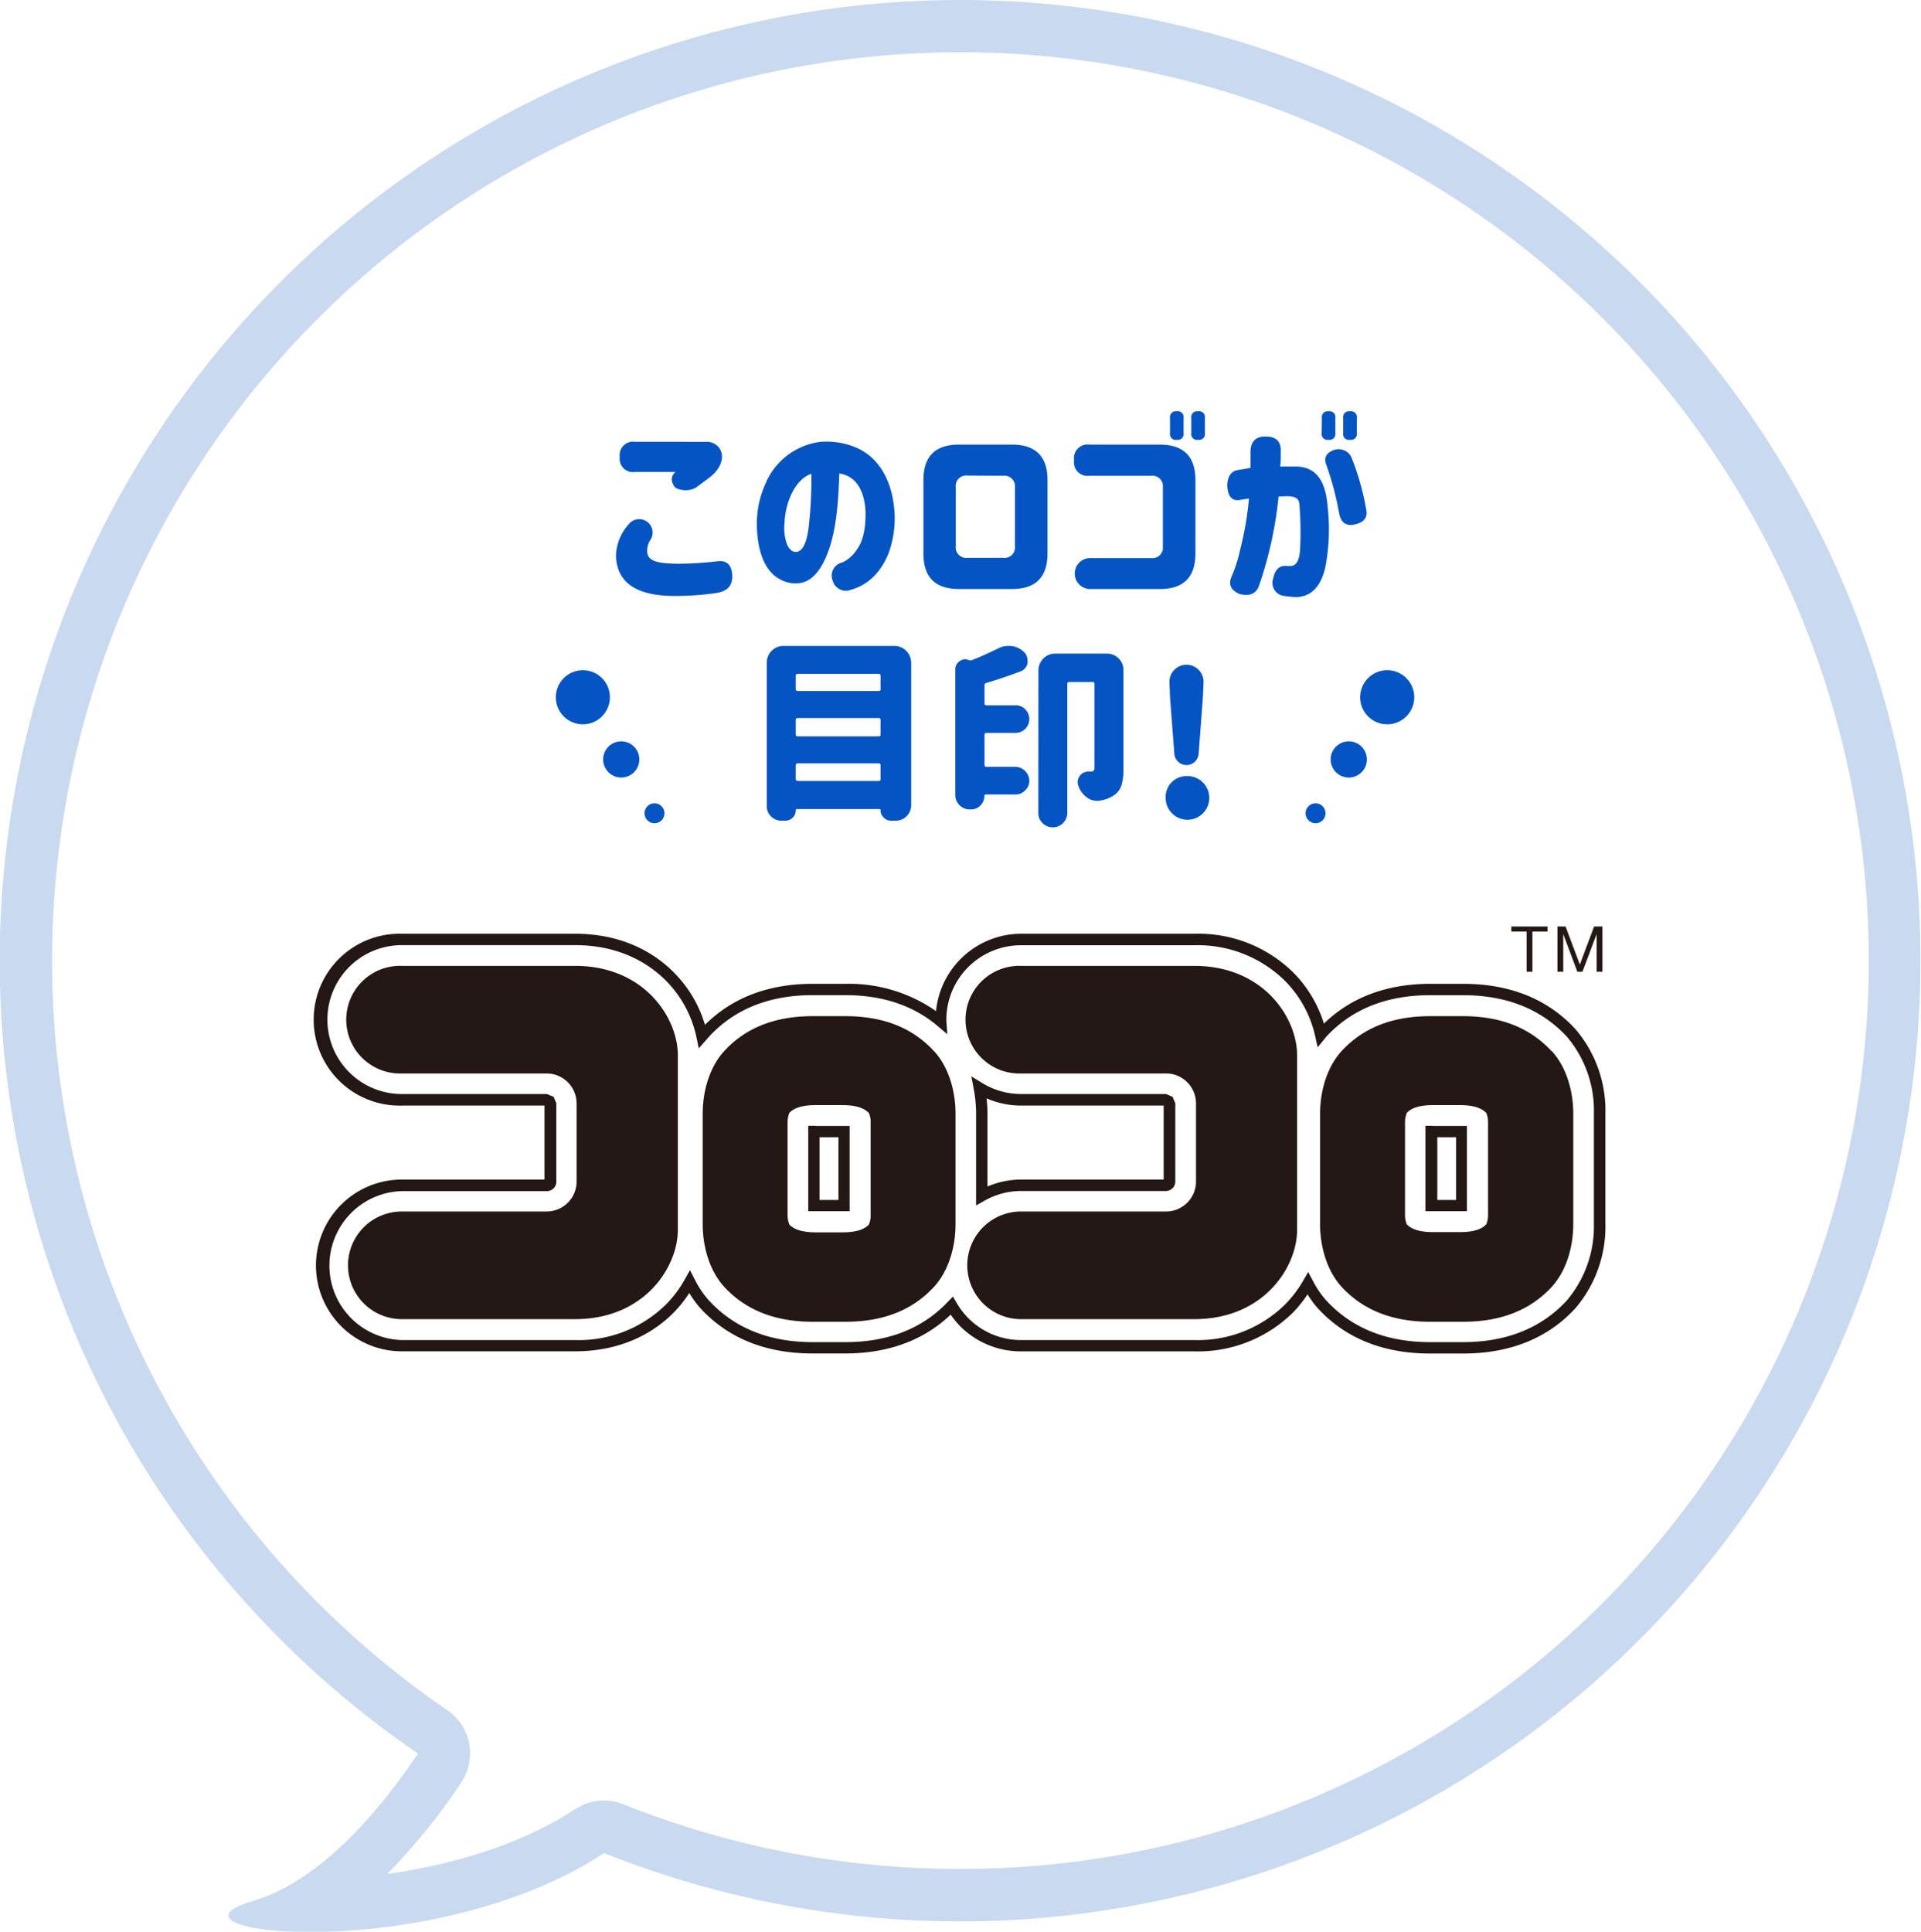 <svg viewBox="0 0 330.87 332.68" xmlns="http://www.w3.org/2000/svg"><g fill="#231815"><path d="m160.84 181c-3.53-3.84-8.46-6-15.25-6h-5.59c-6.79 0-11.71 2.16-15.25 6-2.54 2.76-3.72 6.9-3.72 10.81v19c0 3.9 1.18 8.05 3.72 10.82 3.54 3.82 8.46 6 15.25 6h5.61c6.79 0 11.72-2.17 15.25-6 2.55-2.77 3.72-6.92 3.72-10.82v-19c0-3.91-1.17-8.05-3.72-10.81m-10.9 28.22a3.79 3.79 0 0 1 -.32 1.68c-.45.47-1.47 1.33-4.5 1.33h-4.66c-3 0-4.06-.86-4.52-1.33a4.35 4.35 0 0 1 -.31-1.68v-15.89a4.49 4.49 0 0 1 .31-1.68c.46-.46 1.48-1.33 4.52-1.33h4.66c3 0 4 .87 4.5 1.33a3.86 3.86 0 0 1 .32 1.68z"/><path d="m99.05 166.34h-29.84a9.27 9.27 0 1 0 0 18.53h24.94a5.17 5.17 0 0 1 5.16 5.13v13.49a5.16 5.16 0 0 1 -5.16 5.15h-24.94a9.27 9.27 0 1 0 0 18.54h29.84c12 0 17.7-9 17.7-15.37v-30.1c0-6.37-5.72-15.37-17.7-15.37"/><path d="m267.21 181c-3.54-3.83-8.46-6-15.26-6h-5.61c-6.79 0-11.72 2.17-15.25 6-2.54 2.76-3.72 6.9-3.72 10.81v19c0 3.9 1.18 8.05 3.72 10.82 3.53 3.82 8.46 6 15.25 6h5.66c6.8 0 11.72-2.17 15.26-6 2.54-2.77 3.72-6.92 3.72-10.82v-19c0-3.91-1.18-8.05-3.72-10.81m-10.96 28.18a4.16 4.16 0 0 1 -.31 1.68c-.46.47-1.48 1.33-4.5 1.33h-4.69c-3 0-4-.86-4.49-1.33a4.16 4.16 0 0 1 -.31-1.68v-15.84a4.31 4.31 0 0 1 .31-1.69c.45-.46 1.46-1.33 4.49-1.33h4.69c3 0 4 .87 4.5 1.33a4.27 4.27 0 0 1 .31 1.69z"/><path d="m175.87 160.81a14.76 14.76 0 0 0 -14.65 13.32 26.2 26.2 0 0 0 -15.63-4.7h-5.59c-7.66 0-13.9 2.39-18.58 7.07a21.29 21.29 0 0 0 -5.33-9c-3-3.06-8.48-6.69-17-6.69h-29.88a14.8 14.8 0 1 0 0 29.59h24.57v12.74h-24.57a14.79 14.79 0 1 0 0 29.58h29.84c8.54 0 14-3.63 17-6.69a21.12 21.12 0 0 0 2.67-3.35 17.63 17.63 0 0 0 1.92 2.63c4.77 5.17 11.26 7.78 19.32 7.78h5.61c7.44 0 13.53-2.27 18.18-6.69a15 15 0 0 0 1.63 2 14.73 14.73 0 0 0 10.47 4.33h29.84a23.31 23.31 0 0 0 17-6.68 21.13 21.13 0 0 0 2.52-3.14 16.9 16.9 0 0 0 1.78 2.41c4.76 5.17 11.27 7.78 19.32 7.78h5.69c8.06 0 14.57-2.61 19.33-7.78a21.63 21.63 0 0 0 5.18-14.56v-19a21.55 21.55 0 0 0 -5.19-14.56c-4.81-5.2-11.32-7.77-19.32-7.77h-5.61c-7.53 0-13.7 2.32-18.36 6.85a21.52 21.52 0 0 0 -5.26-8.78 23.27 23.27 0 0 0 -17-6.69zm-12.87 15.05v-.25a12.84 12.84 0 0 1 12.83-12.82h29.84a21.39 21.39 0 0 1 15.62 6.1 19.55 19.55 0 0 1 5.22 9.48l.44 2 1.49-1.83c4.37-4.74 10.38-7.15 17.86-7.15h5.7c7.49 0 13.49 2.41 17.88 7.15a19.68 19.68 0 0 1 4.65 13.23v19a19.7 19.7 0 0 1 -4.7 13.23c-4.38 4.74-10.39 7.14-17.88 7.14h-5.61c-7.48 0-13.49-2.4-17.87-7.14a16 16 0 0 1 -2.31-3.37l-.84-1.57-.89 1.54a20.07 20.07 0 0 1 -3.1 4.06 21.4 21.4 0 0 1 -15.62 6.12h-29.84a12.79 12.79 0 0 1 -9.08-3.76 13.28 13.28 0 0 1 -2-2.61l-.66-1.12-.91.94c-4.35 4.59-10.29 6.91-17.63 6.91h-5.59c-7.48 0-13.49-2.41-17.86-7.14a16.31 16.31 0 0 1 -2.46-3.62l-.84-1.64-.9 1.61a20 20 0 0 1 -3.24 4.31 21.38 21.38 0 0 1 -15.63 6.12h-29.86a12.83 12.83 0 0 1 0-25.65h25a1.62 1.62 0 0 0 1.61-1.59v-13.54l-.47-1.11-1.14-.48h-25a12.82 12.82 0 1 1 0-25.64h29.84c7.87 0 12.85 3.31 15.63 6.1a19.59 19.59 0 0 1 5.27 9.73l.4 1.95 1.76-2c4.38-4.76 10.38-7.17 17.87-7.17h5.61c6.36 0 11.68 1.77 15.84 5.26l1.74 1.47z"/><path d="m246.8 193.88h-.28-1v1 13.71h1 5.2.94v-.94-13.74h-1.06-4.8zm4 12.78h-3.24v-10.81h3.24z"/><path d="m167.72 187.57a23.48 23.48 0 0 1 .4 4.2v15.83l1.47-.83a12.79 12.79 0 0 1 6.25-1.66h25a1.62 1.62 0 0 0 1.59-1.59v-13.52l-.46-1.1-1.13-.49h-24.97a12.81 12.81 0 0 1 -6.68-1.88l-1.89-1.16zm2.36 4.2a23.17 23.17 0 0 0 -.16-2.62 14.78 14.78 0 0 0 5.93 1.25h24.58v12.74h-24.59a14.72 14.72 0 0 0 -5.76 1.2z"/><path d="m140.46 193.88h-.3-.95v1 13.71h1 5.19.94v-.94-13.74h-1-4.87zm3.95 12.78h-3.25v-10.81h3.25z"/><path d="m205.71 166.34h-29.84a9.27 9.27 0 1 0 0 18.53h24.95a5.16 5.16 0 0 1 5.18 5.13v13.49a5.16 5.16 0 0 1 -5.15 5.15h-24.98a9.27 9.27 0 1 0 0 18.54h29.84c12 0 17.7-9 17.7-15.37v-30.1c0-6.37-5.74-15.37-17.7-15.37"/><path d="m260.31 160.43v-.87h6.23v.87h-2.6v6.92h-1v-6.92z"/><path d="m269.65 159.56 2.46 6.55 2.46-6.55h1.43v7.79h-1v-6.48l-2.44 6.48h-.88l-2.43-6.48v6.48h-1v-7.79z"/></g><g fill="#0454c3"><circle cx="112.73" cy="140.06" r="1.72"/><circle cx="107" cy="130.79" r="3.12"/><circle cx="100.39" cy="120.08" r="4.66"/><circle cx="226.59" cy="140.06" r="1.72"/><circle cx="232.31" cy="130.79" r="3.12"/><circle cx="238.93" cy="120.08" r="4.66"/><path d="m108.31 90.26a2.31 2.31 0 0 1 3.81 2.58 3.43 3.43 0 0 0 -.65 2c0 1.84 1.67 2.18 5.37 2.25a63.55 63.55 0 0 0 6.56-.41c1.77-.27 2.69.58 2.72 2.58 0 1.63-.85 2.58-2.72 2.86a47 47 0 0 1 -7.3.51c-6.7 0-10-2.48-10-7.14a8.47 8.47 0 0 1 2.21-5.23zm13.19-14.17a2.74 2.74 0 0 1 2.34 1c1.06 1.39.48 3.6-1.8 5.27l-2.21 1.64a3.79 3.79 0 0 1 -3.5 0c-.85-1.06-.81-1.94 0-2.72h-7a2.27 2.27 0 0 1 -2.58-2.58 2.3 2.3 0 0 1 2.58-2.62z"/><path d="m131.86 83.26a11.85 11.85 0 0 1 9.48-7.17 13.21 13.21 0 0 1 6.15 1c3.84 1.67 6.32 5.68 6.6 11.49a17.76 17.76 0 0 1 -1 6.59c-1.39 3.53-3.7 5.61-6.52 6.39a2.34 2.34 0 0 1 -3.16-1.6 2.3 2.3 0 0 1 1.66-3.09 6 6 0 0 0 2.52-2.24c1-1.33 1.52-3.44 1.49-6.36-.14-3.77-1.63-6.29-4.52-6.73-.17 5.34-.58 9.45-1.7 12.85-1.36 4-3.23 6.18-6 6.08a5.71 5.71 0 0 1 -3-1c-2.08-1.36-3.47-4.42-3.5-9.28a16.69 16.69 0 0 1 1.5-6.93zm7.44 7.44a73.34 73.34 0 0 0 .45-9.11c-2.69.92-4.46 4.66-4.63 8.5a8.31 8.31 0 0 0 .45 3.7c.37.79.85 1.23 1.42 1.26 1.19.04 1.94-1.39 2.31-4.35z"/><path d="m159.05 82.68q0-6.12 6.11-6.11h9.14q6.12 0 6.12 6.11v12.64q0 6.12-6.12 6.12h-9.14q-6.12 0-6.11-6.12zm7.57-.78a1.8 1.8 0 0 0 -2 2v10.17a1.8 1.8 0 0 0 2 2h6.19a1.8 1.8 0 0 0 2-2v-10.13a1.8 1.8 0 0 0 -2-2z"/><path d="m185 79.22a2.34 2.34 0 0 1 2.65-2.65h12.13q6.12 0 6.12 6.11v12.64q0 6.12-6.12 6.12h-12.16a2.67 2.67 0 0 1 0-5.33h10.67a1.8 1.8 0 0 0 2-2v-10.17a1.8 1.8 0 0 0 -2-2h-10.67a2.34 2.34 0 0 1 -2.62-2.69zm16.52-7.22a1 1 0 0 1 1.15-1.16 1 1 0 0 1 1.19 1.16v2.58a1 1 0 0 1 -1.15 1.16 1 1 0 0 1 -1.19-1.16zm3.67 0a1 1 0 0 1 1.15-1.16 1 1 0 0 1 1.19 1.16v2.58a1 1 0 0 1 -1.15 1.16 1 1 0 0 1 -1.19-1.16z"/><path d="m213.38 80.92 2-.34v-2.69c0-1.83.89-2.75 2.65-2.72s2.69.85 2.55 2.72a21.44 21.44 0 0 1 -.07 2.45h2.59c3.39 0 5.2 2.17 5.57 6.9a34.75 34.75 0 0 1 -.37 10.33c-.75 3.43-2.42 5.16-5 5.26a18.69 18.69 0 0 1 -2.11-.2 2.26 2.26 0 0 1 -1.9-3c.3-1.5 1-2.21 2.17-2.18a4.81 4.81 0 0 0 1 0c.85-.1 1.33-1 1.46-2.79a56 56 0 0 0 -.07-7.13c0-1.64-.44-2-2.17-2.08l-1.46.07a67.38 67.38 0 0 1 -3.4 15.43c-.51 1.32-1.6 1.77-3.26 1.36-1.46-.58-2-1.53-1.5-2.86a25 25 0 0 0 1.56-4.86 55.05 55.05 0 0 0 1.5-8.73c-.71.1-1.22.17-1.53.24-1.39.24-2.14-.61-2.21-2.55.09-1.62.74-2.5 2-2.63zm14.3-8.92a1 1 0 0 1 1.16-1.16 1 1 0 0 1 1.16 1.16v2.58a1 1 0 0 1 -1.16 1.16 1 1 0 0 1 -1.19-1.16zm2.08 5.5a2.44 2.44 0 0 1 3 1.23 44.64 44.64 0 0 1 2.55 9c.3 1.36-.34 2.21-1.91 2.58s-2.4-.31-2.73-1.82a52.19 52.19 0 0 0 -2.27-8.56c-.4-1.09.03-1.93 1.36-2.45zm1.59-5.5a1 1 0 0 1 1.16-1.16 1 1 0 0 1 1.19 1.16v2.58a1 1 0 0 1 -1.16 1.16 1 1 0 0 1 -1.19-1.16z"/><path d="m132.07 114.12a2.87 2.87 0 0 1 2.88-2.88h19.1a2.89 2.89 0 0 1 2.89 2.88v24.54a2.66 2.66 0 0 1 -2.65 2.68h-.82a1.7 1.7 0 0 1 -1.25-.54 1.59 1.59 0 0 1 -.55-1.26.18.18 0 0 0 -.2-.2h-14.21a.18.18 0 0 0 -.2.2 1.7 1.7 0 0 1 -.51 1.26 1.84 1.84 0 0 1 -1.26.54h-.71a2.56 2.56 0 0 1 -1.8-.75 2.42 2.42 0 0 1 -.71-1.8zm5.33 4.88h13.93c.24 0 .34-.1.34-.3v-2.31c0-.24-.1-.34-.34-.34h-13.93c-.24 0-.34.1-.34.34v2.31c0 .18.1.3.34.3zm0 7.82h13.93c.24 0 .34-.1.34-.34v-2.48c0-.24-.1-.34-.34-.34h-13.93c-.24 0-.34.1-.34.34v2.48c0 .22.1.32.34.32zm0 7.68h13.93c.24 0 .34-.1.34-.31v-2.41c0-.2-.1-.31-.34-.31h-13.93c-.24 0-.34.11-.34.31v2.41c0 .19.1.29.34.29z"/><path d="m173.69 111.24a3.63 3.63 0 0 1 2.75 1.12 1.88 1.88 0 0 1 .54 1.36 2.13 2.13 0 0 1 0 .48 1.89 1.89 0 0 1 -1.19 1.42q-2.81 1.08-5.92 2a.42.42 0 0 0 -.3.44v3.06c0 .24.1.34.34.34h5a2.25 2.25 0 0 1 1.66.68 2.38 2.38 0 0 1 -1.66 4.08h-5c-.24 0-.34.1-.34.34v5.16c0 .24.1.34.34.34h5a2.46 2.46 0 0 1 2.38 2.38 2.2 2.2 0 0 1 -.72 1.67 2.16 2.16 0 0 1 -1.66.71h-5.1a.25.25 0 0 0 -.27.27 2.23 2.23 0 0 1 -.68 1.63 2.2 2.2 0 0 1 -1.63.68h-.21a2.49 2.49 0 0 1 -2.48-2.48v-21.61a1.64 1.64 0 0 1 .72-1.42 1.48 1.48 0 0 1 1-.34 1.79 1.79 0 0 1 .61.13.75.75 0 0 0 .55 0c1.32-.51 2.82-1.19 4.48-2a3.66 3.66 0 0 1 1.79-.44zm5.17 4.21a2.89 2.89 0 0 1 2.88-2.89h8.87a2.8 2.8 0 0 1 2.08.85 2.77 2.77 0 0 1 .81 2v17.06a8.86 8.86 0 0 1 -.37 2.85 3.3 3.3 0 0 1 -1.4 1.73 5.56 5.56 0 0 1 -2.51.85 1 1 0 0 1 -.41 0 2.68 2.68 0 0 1 -1.66-.61 3.92 3.92 0 0 1 -1.4-1.94 1.53 1.53 0 0 1 -.13-.68 1.85 1.85 0 0 1 1.8-1.8h.47a.54.54 0 0 0 .62-.61v-14.47a.3.3 0 0 0 -.34-.34h-4c-.24 0-.34.11-.34.34v22.21a2.49 2.49 0 0 1 -2.48 2.48 2.42 2.42 0 0 1 -1.8-.75 2.34 2.34 0 0 1 -.71-1.73z"/><path d="m204.34 133.66a3.76 3.76 0 1 1 -3.57 3.74 3.58 3.58 0 0 1 3.57-3.74zm-2.92-16.24a2.94 2.94 0 1 1 5.88 0l-.11 2.62-.74 9.82a2.1 2.1 0 0 1 -4.18 0l-.75-9.82z"/></g><path d="m165.43 9a156.43 156.43 0 0 1 110.62 267.05 156.59 156.59 0 0 1 -168.69 34.68 8.87 8.87 0 0 0 -3.35-.65 9 9 0 0 0 -4.94 1.48c-9.47 6.22-21.5 9.65-32.37 11.17a107.7 107.7 0 0 0 12.73-15.73 9 9 0 0 0 -2.37-12.46 156.44 156.44 0 0 1 88.37-285.54m0-9a165.44 165.44 0 0 0 -93.43 302c-6.73 10-16.9 22-28.45 25.39-9 2.65-2.57 5.34 9.89 5.34 13.78 0 34.91-3.29 50.6-13.6a165.45 165.45 0 1 0 61.39-319.13z" fill="#c9d9f0"/></svg>